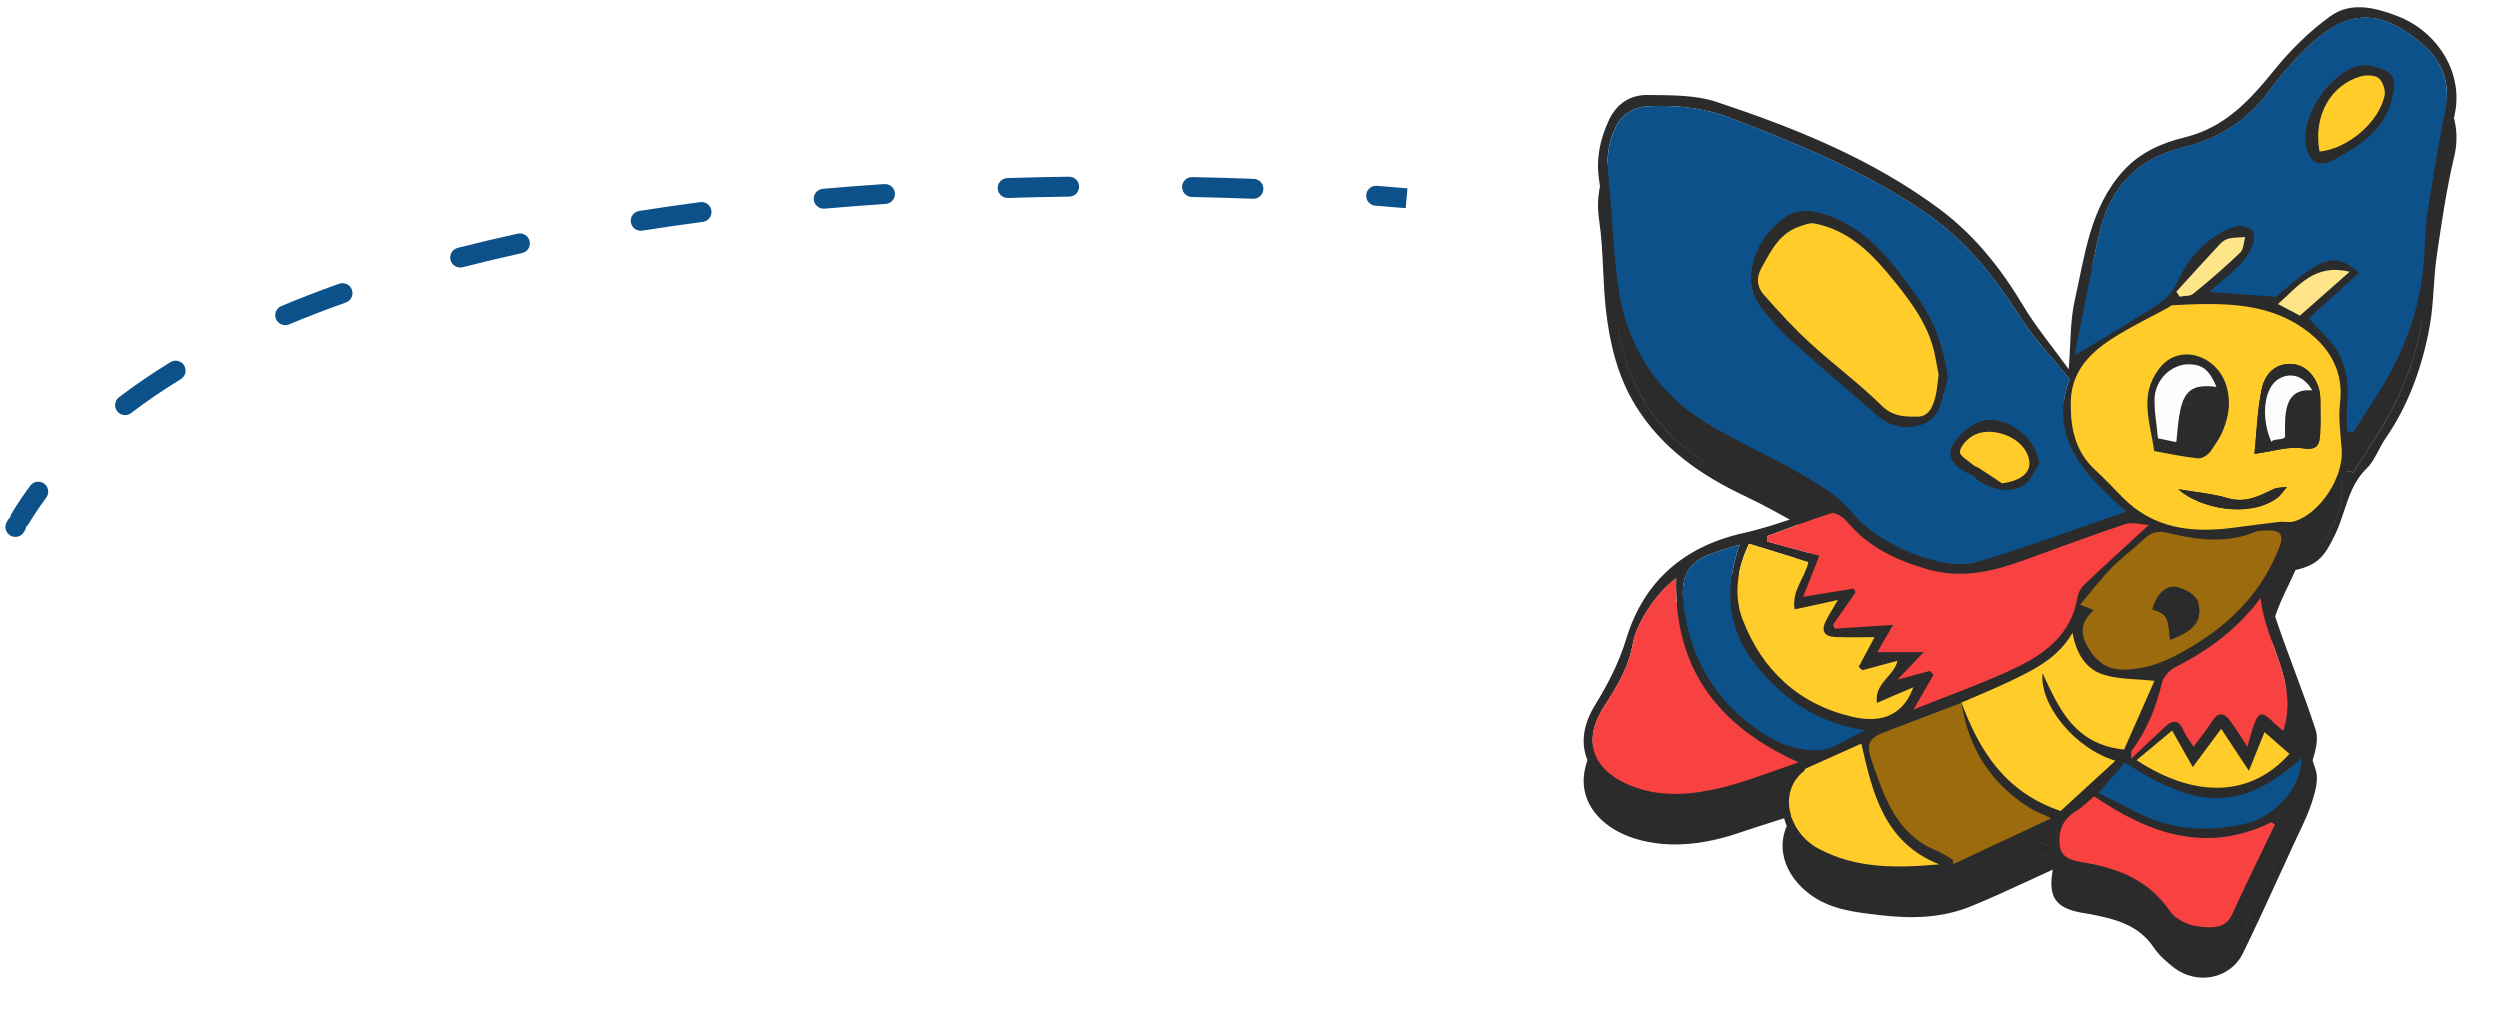 <svg width="251" height="103" viewBox="0 0 251 103" fill="none" xmlns="http://www.w3.org/2000/svg">
<path d="M2.116 51.914L1.25 51.415L1.257 51.403L1.264 51.391L2.116 51.914ZM2.411 53.406C2.135 53.885 1.523 54.049 1.045 53.773C0.566 53.498 0.402 52.886 0.678 52.407L2.411 53.406ZM138.086 20.65C137.536 20.607 137.124 20.126 137.166 19.576C137.209 19.025 137.69 18.613 138.24 18.655L138.086 20.65ZM125.881 17.957C126.433 17.978 126.863 18.442 126.842 18.994C126.822 19.546 126.358 19.976 125.806 19.956L125.881 17.957ZM119.661 19.779C119.109 19.768 118.67 19.311 118.681 18.759C118.692 18.207 119.149 17.768 119.701 17.78L119.661 19.779ZM107.327 17.74C107.88 17.733 108.333 18.174 108.341 18.726C108.348 19.279 107.907 19.733 107.355 19.74L107.327 17.74ZM101.2 19.877C100.648 19.894 100.187 19.46 100.17 18.908C100.153 18.356 100.586 17.895 101.138 17.878L101.2 19.877ZM88.785 18.48C89.336 18.443 89.813 18.859 89.85 19.41C89.887 19.962 89.47 20.438 88.919 20.475L88.785 18.48ZM82.787 20.948C82.237 20.996 81.752 20.588 81.704 20.038C81.656 19.488 82.064 19.003 82.614 18.955L82.787 20.948ZM70.305 20.294C70.853 20.222 71.355 20.607 71.427 21.155C71.499 21.702 71.114 22.204 70.566 22.277L70.305 20.294ZM64.484 23.155C63.939 23.241 63.427 22.868 63.341 22.323C63.255 21.777 63.628 21.265 64.173 21.179L64.484 23.155ZM51.986 23.458C52.525 23.339 53.058 23.681 53.176 24.221C53.295 24.76 52.953 25.293 52.414 25.411L51.986 23.458ZM46.45 26.827C45.915 26.965 45.37 26.642 45.232 26.107C45.095 25.572 45.417 25.027 45.952 24.89L46.45 26.827ZM34.057 28.486C34.577 28.302 35.149 28.575 35.333 29.095C35.518 29.616 35.245 30.187 34.725 30.372L34.057 28.486ZM29.023 32.57C28.514 32.784 27.928 32.544 27.714 32.035C27.5 31.526 27.74 30.94 28.249 30.726L29.023 32.57ZM17.114 36.359C17.585 36.071 18.2 36.219 18.488 36.69C18.777 37.161 18.629 37.776 18.158 38.065L17.114 36.359ZM13.161 41.474C12.722 41.809 12.095 41.725 11.76 41.286C11.425 40.847 11.509 40.219 11.948 39.884L13.161 41.474ZM3.039 48.767C3.367 48.323 3.993 48.23 4.437 48.559C4.881 48.887 4.974 49.514 4.646 49.957L3.039 48.767ZM2.887 52.579C2.611 53.057 2 53.222 1.522 52.946C1.043 52.67 0.879 52.059 1.154 51.58L2.887 52.579ZM0.773 52.242C1.049 51.764 1.66 51.599 2.139 51.875C2.617 52.151 2.782 52.762 2.506 53.241L0.773 52.242ZM141.132 20.902C140.146 20.814 139.13 20.73 138.086 20.65L138.24 18.655C139.291 18.737 140.315 18.822 141.309 18.91L141.132 20.902ZM125.806 19.956C123.811 19.881 121.76 19.821 119.661 19.779L119.701 17.78C121.812 17.822 123.874 17.882 125.881 17.957L125.806 19.956ZM107.355 19.74C105.328 19.768 103.274 19.813 101.2 19.877L101.138 17.878C103.224 17.813 105.289 17.768 107.327 17.74L107.355 19.74ZM88.919 20.475C86.882 20.612 84.836 20.769 82.787 20.948L82.614 18.955C84.676 18.776 86.735 18.618 88.785 18.48L88.919 20.475ZM70.566 22.277C68.53 22.545 66.501 22.837 64.484 23.155L64.173 21.179C66.207 20.859 68.252 20.564 70.305 20.294L70.566 22.277ZM52.414 25.411C50.398 25.853 48.408 26.324 46.45 26.827L45.952 24.89C47.935 24.381 49.949 23.904 51.986 23.458L52.414 25.411ZM34.725 30.372C32.771 31.064 30.868 31.796 29.023 32.57L28.249 30.726C30.131 29.936 32.07 29.19 34.057 28.486L34.725 30.372ZM18.158 38.065C16.395 39.144 14.726 40.279 13.161 41.474L11.948 39.884C13.572 38.645 15.297 37.471 17.114 36.359L18.158 38.065ZM4.646 49.957C4.048 50.764 3.488 51.591 2.968 52.438L1.264 51.391C1.815 50.493 2.407 49.619 3.039 48.767L4.646 49.957ZM2.983 52.413L2.887 52.579L1.154 51.58L1.25 51.415L2.983 52.413ZM2.506 53.241L2.411 53.406L0.678 52.407L0.773 52.242L2.506 53.241Z" fill="#0D518A"/>
<g filter="url(#filter0_d_389_134)">
<path fill-rule="evenodd" clip-rule="evenodd" d="M203.617 84.451L203.614 84.452L203.614 84.452L203.614 84.452C201.712 85.331 199.807 86.211 197.867 86.998C194.952 88.183 191.928 88.254 188.778 87.882L188.557 87.856C186.216 87.583 183.934 87.316 181.971 85.972C179.056 83.968 177.98 80.606 180.022 77.871C179.446 78.055 178.888 78.232 178.342 78.404C177.045 78.815 175.819 79.203 174.601 79.617C171.217 80.769 167.657 81.233 164.295 80.24C160.091 79.001 157.345 75.354 160.124 70.823C161.429 68.694 162.531 66.582 163.274 64.147C165.042 58.349 169.071 54.85 175.076 53.513C177.065 53.069 179.006 52.402 181.099 51.683C182.072 51.349 183.079 51.003 184.138 50.663C183.126 50.109 182.155 49.559 181.208 49.023C179.15 47.859 177.204 46.758 175.185 45.805C170.736 43.703 166.849 40.995 164.224 36.748C162.422 33.833 161.631 30.547 161.243 27.201C161.086 25.842 161.022 24.471 160.957 23.099C160.878 21.417 160.799 19.735 160.55 18.079C160.228 15.917 160.632 14.055 161.494 12.15C162.269 10.431 163.65 9.519 165.397 9.541C165.609 9.543 165.822 9.545 166.036 9.547C168.18 9.566 170.403 9.585 172.374 10.245C180.235 12.86 187.899 15.939 194.652 20.934C198.2 23.559 200.842 26.878 203.091 30.634C203.991 32.138 205.053 33.542 206.155 34.998L206.155 34.998C206.665 35.673 207.184 36.358 207.699 37.07C207.766 36.239 207.803 35.441 207.839 34.669V34.669L207.839 34.669C207.915 33.055 207.985 31.558 208.31 30.121C208.469 29.418 208.616 28.708 208.763 27.998L208.763 27.998L208.763 27.998C209.558 24.153 210.357 20.288 213.163 17.178C214.855 15.3 217.055 14.35 219.375 13.782C223.388 12.8 225.893 10.059 228.35 7.024C229.977 5.015 231.882 3.132 233.973 1.625C236.031 0.14 238.476 0.757 240.725 1.625C244.738 3.181 247.435 7.374 246.414 11.675C245.632 14.966 245.141 18.327 244.653 21.678L244.653 21.678L244.645 21.731C244.492 22.783 244.419 23.848 244.346 24.914V24.914V24.914V24.914V24.914V24.914V24.914V24.914V24.914V24.914V24.915V24.915V24.915V24.915V24.915V24.915V24.915V24.915V24.915V24.915V24.915V24.915V24.915V24.915V24.915V24.916V24.916V24.916V24.916V24.916V24.916C244.259 26.204 244.171 27.493 243.941 28.756C243.204 32.801 241.839 36.645 239.47 40.073C239.215 40.444 239.001 40.852 238.789 41.259L238.789 41.259L238.789 41.259C238.451 41.905 238.115 42.547 237.619 43.026C236.357 44.244 235.844 45.793 235.332 47.336L235.332 47.337C235.085 48.082 234.838 48.827 234.508 49.533C233.427 51.837 232.739 52.71 230.468 53.234C230.229 53.774 229.98 54.294 229.737 54.803C229.168 55.992 228.627 57.122 228.306 58.311C228.001 59.441 228.072 60.833 228.443 61.952C229.039 63.75 229.701 65.526 230.363 67.302L230.363 67.302L230.363 67.302L230.363 67.302L230.363 67.303L230.363 67.303L230.363 67.303L230.364 67.303L230.364 67.303L230.364 67.303L230.364 67.303L230.364 67.304L230.364 67.304L230.364 67.304L230.364 67.304L230.364 67.304L230.364 67.304L230.364 67.304L230.364 67.305L230.364 67.305L230.364 67.305L230.364 67.305L230.364 67.305L230.364 67.305L230.364 67.305L230.364 67.305L230.364 67.306L230.364 67.306L230.365 67.306L230.365 67.306C231.109 69.303 231.854 71.301 232.504 73.329C232.81 74.279 232.439 75.545 232.106 76.577C231.756 77.65 231.267 78.68 230.779 79.709L230.779 79.709C230.619 80.046 230.459 80.382 230.304 80.72C229.903 81.593 229.503 82.466 229.103 83.339L229.102 83.341L229.101 83.344L229.1 83.346L229.099 83.348L229.098 83.35L229.097 83.352L229.096 83.355L229.096 83.355C227.821 86.143 226.545 88.931 225.2 91.687C223.928 94.297 220.571 94.957 218.213 93.112C217.481 92.539 216.75 91.889 216.237 91.125C214.719 88.865 212.383 88.275 209.953 87.8C209.769 87.765 209.584 87.735 209.398 87.704C209.005 87.64 208.612 87.575 208.234 87.467C206.214 86.9 205.663 85.775 206.099 83.319V83.313C205.271 83.687 204.446 84.068 203.619 84.45L203.619 84.45L203.619 84.45L203.618 84.45L203.618 84.45L203.618 84.45L203.618 84.451L203.617 84.451L203.617 84.451ZM196.917 70.494L196.918 70.495L196.918 70.495L196.917 70.49V70.494ZM194.949 71.311L194.944 71.312L194.94 71.314L194.939 71.314L194.939 71.314L194.939 71.314L194.939 71.314L194.938 71.315L194.938 71.315L194.938 71.315L194.938 71.315L194.937 71.315L194.937 71.315L194.937 71.315L194.937 71.315L194.936 71.315L194.936 71.315L194.936 71.316L194.936 71.316L194.935 71.316L194.935 71.316L194.935 71.316L194.935 71.316L194.934 71.316L194.934 71.316L194.934 71.316L194.934 71.316L194.933 71.316L194.933 71.317L194.933 71.317L194.933 71.317L194.932 71.317C193.197 71.983 191.461 72.649 189.717 73.301C187.678 74.066 187.3 74.454 187.89 76.297C187.306 74.458 187.681 74.065 189.718 73.306C191.48 72.646 193.239 71.971 194.997 71.297L194.999 71.296L195 71.296L195.001 71.295C195.643 71.049 196.285 70.803 196.927 70.557C197.626 75.129 199.895 78.689 203.84 81.151C204.157 81.348 204.504 81.503 204.996 81.721L204.996 81.721C205.264 81.84 205.575 81.978 205.947 82.153L205.952 82.15C205.576 81.974 205.263 81.835 204.994 81.716C204.505 81.5 204.16 81.347 203.839 81.146C199.901 78.685 197.627 75.127 196.927 70.557L196.927 70.557L196.927 70.552C196.27 70.803 195.614 71.055 194.958 71.307L194.954 71.309L194.949 71.311ZM189.983 81.391C189.31 80.216 188.81 78.917 188.342 77.602C188.811 78.917 189.311 80.216 189.983 81.391ZM200.382 76.953C201.965 78.898 204.035 80.459 206.886 81.423C208.119 80.29 209.498 79.027 210.98 77.669L212.384 76.383L212.393 76.386C210.529 78.099 208.795 79.687 207.268 81.084L207.263 81.089L206.891 81.43C204.037 80.465 201.966 78.901 200.382 76.953ZM205.855 70.888C205.266 69.757 204.971 68.612 205.078 67.606L205.073 67.596C204.965 68.604 205.262 69.753 205.855 70.888ZM206.708 70.855C208.022 73.082 209.822 74.905 213.261 75.267L213.462 74.813C214.431 72.619 215.424 70.368 216.313 68.367L216.305 68.366C215.362 70.504 214.293 72.926 213.256 75.26C209.822 74.899 208.022 73.078 206.708 70.855ZM209.825 66.997C208.91 66.223 208.35 65.022 208.086 63.546L208.083 63.552C208.348 65.026 208.907 66.225 209.825 66.997ZM162.122 12.953C162.756 11.551 163.822 10.835 165.288 10.687C163.825 10.836 162.757 11.552 162.129 12.952C161.463 14.442 161.283 15.949 161.468 17.603C161.648 19.21 161.759 20.827 161.869 22.444C162.01 24.501 162.15 26.559 162.434 28.597C163.259 34.52 166.152 39.297 171.294 42.452C172.968 43.48 174.721 44.373 176.473 45.267C177.979 46.034 179.485 46.802 180.94 47.655C182.78 48.735 184.74 49.92 186.033 51.547C188.188 54.257 193.958 57.037 197.673 56.587C193.963 57.04 188.188 54.259 186.027 51.547C184.733 49.921 182.773 48.736 180.934 47.655C179.466 46.793 177.946 46.018 176.427 45.244C174.686 44.357 172.946 43.47 171.288 42.453C166.145 39.303 163.252 34.521 162.428 28.598C162.143 26.561 162.003 24.503 161.862 22.444C161.752 20.828 161.641 19.212 161.461 17.604C161.276 15.95 161.45 14.443 162.122 12.953ZM210.185 34.574C209.575 34.933 208.946 35.303 208.293 35.694L208.298 35.67C209.017 35.236 209.709 34.829 210.378 34.435L210.378 34.435L210.378 34.435C211.748 33.629 213.025 32.878 214.261 32.063C214.607 31.834 214.962 31.625 215.315 31.416C216.62 30.647 217.909 29.887 218.661 28.225C219.763 25.779 221.663 23.721 224.343 22.755C224.835 22.58 225.626 22.771 226.068 23.088C226.134 23.136 226.186 23.224 226.222 23.336C226.186 23.232 226.137 23.151 226.074 23.106C225.631 22.79 224.84 22.599 224.349 22.773C221.668 23.739 219.769 25.798 218.666 28.243C217.914 29.905 216.626 30.665 215.321 31.435C214.967 31.643 214.612 31.853 214.266 32.081C212.97 32.936 211.631 33.723 210.185 34.574ZM221.807 29.319L221.788 29.335C224.01 29.499 226.085 29.652 228.519 29.826C233.129 25.756 234.432 25.281 236.842 27.408L236.85 27.401C234.432 25.255 233.132 25.73 228.514 29.808C226.088 29.629 224.025 29.476 221.807 29.319ZM231.801 31.982L231.795 31.988C232.035 32.242 232.268 32.484 232.495 32.72C232.984 33.228 233.444 33.705 233.88 34.204C234.49 34.901 234.93 35.647 235.225 36.438C234.931 35.64 234.49 34.888 233.875 34.186C233.436 33.688 232.975 33.207 232.483 32.695L232.481 32.693C232.26 32.464 232.034 32.228 231.801 31.982ZM235.643 43.293L235.643 43.31L236.265 43.425C236.603 42.897 236.942 42.37 237.282 41.843C237.749 41.117 238.217 40.391 238.678 39.663C241.375 35.4 243.133 30.814 243.4 25.721C243.415 25.443 243.429 25.165 243.442 24.887V24.887C243.503 23.639 243.563 22.39 243.755 21.163C244.274 17.8 244.836 14.443 245.513 11.113C245.761 9.889 245.728 8.765 245.437 7.745C245.723 8.76 245.754 9.878 245.508 11.095C244.836 14.425 244.274 17.782 243.75 21.145C243.558 22.372 243.498 23.621 243.437 24.869C243.424 25.147 243.41 25.425 243.395 25.703C243.128 30.796 241.37 35.376 238.673 39.645C238.073 40.595 237.466 41.536 236.858 42.479C236.659 42.788 236.46 43.097 236.26 43.406L235.643 43.293ZM235.114 45.133C235.295 47.556 233.514 50.645 231.31 51.919C233.507 50.643 235.285 47.557 235.109 45.137C235.083 44.781 235.05 44.423 235.017 44.065L235.017 44.065L235.017 44.064L235.017 44.063L235.017 44.063L235.017 44.062L235.017 44.062L235.017 44.061L235.017 44.061L235.017 44.06L235.017 44.06L235.017 44.059L235.017 44.059L235.017 44.058L235.017 44.058L235.017 44.057L235.017 44.057L235.017 44.056L235.017 44.056L235.017 44.055L235.017 44.055L235.017 44.054L235.016 44.054L235.016 44.053L235.016 44.053L235.016 44.052C234.905 42.833 234.792 41.607 234.94 40.42C235.284 37.642 234.165 35.404 232.27 33.761C230.598 32.308 228.759 31.48 226.827 31.026C228.76 31.48 230.6 32.306 232.275 33.757C234.169 35.394 235.288 37.633 234.944 40.417C234.797 41.607 234.909 42.83 235.021 44.048C235.054 44.41 235.087 44.773 235.114 45.133ZM226.827 31.026C225.819 30.79 224.786 30.655 223.737 30.586C224.786 30.655 225.819 30.79 226.827 31.026ZM223.737 30.586C221.894 30.465 220.003 30.549 218.121 30.643C218.09 30.644 218.06 30.651 218.03 30.662C218.061 30.65 218.093 30.642 218.125 30.64C220.005 30.547 221.894 30.465 223.737 30.586ZM217.629 30.918C217.66 30.901 217.691 30.881 217.722 30.859C217.69 30.882 217.657 30.904 217.624 30.922C217.116 31.196 216.604 31.464 216.092 31.732L216.092 31.732L216.092 31.732L216.092 31.732L216.092 31.732L216.092 31.732L216.092 31.732L216.092 31.732L216.091 31.732L216.091 31.733L216.091 31.733L216.091 31.733L216.091 31.733L216.091 31.733L216.091 31.733L216.09 31.733L216.09 31.733L216.09 31.733L216.09 31.733L216.09 31.733L216.09 31.733L216.09 31.733L216.089 31.733L216.089 31.733L216.089 31.734L216.089 31.734L216.089 31.734L216.089 31.734L216.089 31.734C214.93 32.34 213.772 32.947 212.656 33.624C212.508 33.713 212.362 33.804 212.218 33.895C212.364 33.802 212.512 33.711 212.661 33.62C213.777 32.943 214.935 32.337 216.094 31.73L216.094 31.73L216.094 31.73L216.094 31.73L216.094 31.73L216.094 31.73L216.094 31.73L216.094 31.73L216.095 31.729L216.095 31.729L216.095 31.729L216.095 31.729L216.095 31.729L216.095 31.729L216.095 31.729L216.096 31.729L216.096 31.729L216.096 31.729L216.096 31.729L216.096 31.729L216.096 31.729L216.096 31.728L216.097 31.728L216.097 31.728L216.097 31.728L216.097 31.728L216.097 31.728L216.097 31.728L216.097 31.728L216.097 31.728C216.609 31.46 217.121 31.192 217.629 30.918ZM184.034 62.733L184.035 62.732L184.036 62.731L184.034 62.733L184.034 62.733ZM177.414 54.365L177.412 54.364V53.829C177.957 53.63 178.5 53.427 179.043 53.224L179.043 53.224L179.043 53.224L179.043 53.224L179.043 53.224L179.044 53.224L179.044 53.224L179.044 53.224L179.044 53.224L179.044 53.224L179.044 53.224L179.044 53.224L179.044 53.224L179.044 53.224L179.044 53.224L179.045 53.224L179.045 53.224L179.045 53.224L179.045 53.224L179.045 53.224L179.045 53.224L179.045 53.224L179.045 53.224L179.045 53.223L179.045 53.223L179.046 53.223L179.046 53.223L179.046 53.223L179.046 53.223L179.046 53.223C180.649 52.624 182.253 52.024 183.887 51.531C184.291 51.411 185.077 51.93 185.437 52.361C187.572 54.916 190.372 56.248 193.505 57.148C196.792 58.093 199.871 57.438 202.939 56.34C204.007 55.958 205.073 55.568 206.139 55.179C208.538 54.303 210.937 53.428 213.36 52.623C213.862 52.457 214.448 52.539 215.012 52.618C215.264 52.653 215.511 52.688 215.745 52.699L215.74 52.704C215.506 52.692 215.259 52.658 215.008 52.623C214.443 52.544 213.857 52.462 213.355 52.628C210.933 53.433 208.534 54.308 206.135 55.184C205.069 55.573 204.002 55.962 202.934 56.345C199.866 57.443 196.787 58.098 193.501 57.153C190.368 56.252 187.573 54.92 185.433 52.366C185.072 51.934 184.292 51.416 183.882 51.536C182.255 52.027 180.661 52.624 179.066 53.221L179.066 53.221C178.516 53.427 177.965 53.633 177.414 53.834V54.365ZM213.897 54.4L213.843 54.45L213.842 54.45C212.381 55.792 210.964 57.092 209.569 58.412C210.982 57.078 212.416 55.761 213.897 54.4ZM209.151 58.816C208.867 59.132 208.642 59.576 208.573 59.981C208.295 61.678 207.593 63.008 206.624 64.088C207.596 63.007 208.299 61.676 208.578 59.976C208.646 59.573 208.869 59.132 209.151 58.816ZM189.512 63.693L189.303 64.055L189.303 64.055L189.302 64.057L189.301 64.058L189.299 64.062C189.022 64.541 188.783 64.953 188.572 65.322C188.838 64.864 189.142 64.335 189.512 63.693ZM193.135 65.473L193.112 65.497L193.135 65.473H193.135ZM190.525 68.213L190.503 68.236L190.503 68.235L190.525 68.213ZM180.585 76.543C172.419 72.874 168.073 67.077 168.28 58.076H168.285C168.078 67.078 172.423 72.876 180.59 76.544C179.763 76.821 178.956 77.108 178.159 77.391L178.159 77.391L178.158 77.391L178.158 77.391L178.158 77.391L178.158 77.391L178.158 77.391L178.158 77.391L178.158 77.391L178.158 77.392C176.391 78.02 174.676 78.63 172.92 79.066C170.259 79.726 167.462 80.021 164.823 79.26C167.461 80.019 170.261 79.724 172.915 79.065C174.684 78.626 176.408 78.013 178.182 77.381C178.97 77.1 179.769 76.816 180.585 76.543ZM209.813 59.537C209.499 59.921 209.179 60.312 208.846 60.707L208.834 60.702C209.187 60.286 209.525 59.874 209.856 59.47L209.856 59.47L209.856 59.47C210.559 58.612 211.235 57.789 211.973 57.028C212.534 56.452 213.151 55.933 213.768 55.413L213.768 55.413C214.244 55.013 214.721 54.612 215.172 54.184C215.904 53.491 216.548 53.223 217.64 53.491C220.555 54.206 223.513 54.599 226.439 53.387C226.755 53.258 227.131 53.256 227.499 53.254H227.499H227.499H227.5C227.584 53.253 227.667 53.253 227.75 53.251C228.43 53.23 228.833 53.383 228.982 53.719C228.829 53.391 228.427 53.242 227.755 53.263C227.668 53.265 227.58 53.265 227.492 53.265C227.128 53.266 226.756 53.267 226.445 53.399C223.519 54.605 220.56 54.212 217.645 53.503C216.548 53.235 215.903 53.508 215.177 54.196C214.726 54.624 214.25 55.025 213.774 55.425C213.156 55.945 212.54 56.464 211.979 57.04C211.22 57.817 210.531 58.66 209.813 59.537ZM210.215 61.249C208.985 62.32 208.853 63.427 209.413 64.595C208.859 63.426 208.995 62.323 210.221 61.26L210.215 61.249L210.215 61.249ZM174.956 62.209C173.984 59.676 174.464 56.958 175.599 54.595L175.605 54.597C174.47 56.96 173.991 59.672 174.962 62.209C176.911 67.286 180.601 70.725 186 71.975C186.644 72.124 187.242 72.196 187.793 72.194C187.241 72.197 186.641 72.124 185.994 71.975C180.595 70.725 176.905 67.286 174.956 62.209ZM180.181 61.182L180.18 61.181L180.546 61.103L180.181 61.182ZM184.118 60.33L184.515 60.244L184.514 60.245L184.118 60.33ZM186.983 67.291L186.981 67.29L186.996 67.286C188.142 66.976 189.287 66.667 190.498 66.341L190.497 66.343C189.282 66.67 188.132 66.981 186.983 67.291ZM188.44 70.57L188.766 70.429L188.778 70.424L188.783 70.422L188.785 70.421L188.804 70.413L188.827 70.403L188.83 70.402C189.985 69.906 191.008 69.466 192.097 69L192.096 69.003C191.558 69.234 191.037 69.457 190.51 69.683L190.505 69.685L190.491 69.691C189.833 69.973 189.165 70.259 188.44 70.572L188.44 70.57ZM228.236 82.669L228.235 82.669C228.181 82.627 228.126 82.584 228.072 82.543C221.581 85.742 215.811 83.734 210.259 79.95L210.255 79.954C215.812 83.737 221.576 85.746 228.067 82.547L228.093 82.566L228.135 82.599C228.167 82.623 228.199 82.648 228.231 82.673C228.286 82.715 228.34 82.757 228.395 82.798L228.399 82.794C228.373 82.775 228.347 82.755 228.321 82.735L228.265 82.692L228.237 82.67L228.237 82.67L228.237 82.67L228.236 82.67L228.236 82.67L228.236 82.669L228.236 82.669ZM227.117 85.459L227.116 85.462L227.115 85.465C226.094 87.581 225.073 89.696 224.093 91.833C224.031 91.969 223.962 92.091 223.888 92.201C223.963 92.09 224.034 91.967 224.097 91.829C225.079 89.692 226.102 87.571 227.125 85.45L227.125 85.45L227.126 85.449L227.126 85.449L227.126 85.449L227.126 85.448L227.126 85.448L227.126 85.448L227.126 85.448L227.126 85.448L227.126 85.447L227.127 85.447L227.127 85.447L227.127 85.447L227.127 85.446L227.127 85.446L227.127 85.446L227.127 85.445L227.127 85.445L227.127 85.445L227.128 85.445L227.128 85.445L227.128 85.444L227.128 85.444L227.128 85.444L227.128 85.444L227.128 85.443L227.128 85.443L227.128 85.443L227.129 85.442C227.555 84.559 227.981 83.675 228.405 82.789L228.399 82.794C227.975 83.681 227.548 84.567 227.121 85.451L227.12 85.454L227.118 85.457L227.117 85.459ZM208.003 81.73C208.12 81.639 208.246 81.553 208.382 81.472C208.683 81.29 208.963 81.071 209.24 80.835C208.965 81.068 208.688 81.285 208.387 81.468C208.249 81.55 208.122 81.638 208.003 81.73ZM187.263 73.334C182.428 72.58 179.077 70.211 176.282 66.745C173.313 63.055 173.154 59.07 174.656 54.681L174.649 54.683C173.155 59.071 173.308 63.061 176.277 66.745C179.072 70.217 182.424 72.58 187.261 73.334H187.263ZM185.684 74.145C186.183 73.875 186.705 73.591 187.265 73.334L187.266 73.334H187.271C186.704 73.592 186.176 73.879 185.672 74.153C184.609 74.731 183.654 75.249 182.669 75.316C181.334 75.408 179.823 75.082 178.55 74.497C179.824 75.079 181.335 75.408 182.664 75.315C183.654 75.248 184.614 74.727 185.684 74.145ZM226.963 60.064L226.963 60.063L226.969 60.069C227.152 61.778 227.733 63.383 228.31 64.975L228.31 64.975C229.285 67.666 230.247 70.32 229.245 73.372C229.161 73.302 229.073 73.232 228.985 73.161L228.985 73.161L228.985 73.161L228.985 73.161C228.792 73.007 228.595 72.849 228.416 72.674L228.414 72.672C228.593 72.843 228.79 73.002 228.982 73.156L228.982 73.157C229.07 73.227 229.156 73.297 229.24 73.367C230.241 70.315 229.28 67.661 228.305 64.97C227.728 63.378 227.146 61.772 226.964 60.064L226.963 60.064ZM227.376 71.811C226.819 71.528 226.566 71.957 226.139 73.22C226.026 73.559 225.934 73.903 225.829 74.291C225.772 74.502 225.712 74.726 225.643 74.97L225.648 74.977C225.7 74.788 225.748 74.611 225.793 74.442L225.793 74.441L225.793 74.441L225.794 74.44C225.914 73.992 226.018 73.605 226.145 73.225C226.571 71.961 226.821 71.53 227.376 71.811ZM223.123 71.73C222.8 71.662 222.472 71.849 222.138 72.363C221.747 72.969 221.309 73.546 220.841 74.162C220.644 74.423 220.441 74.691 220.234 74.971L220.238 74.977C220.464 74.67 220.685 74.378 220.901 74.093L220.901 74.093C221.347 73.504 221.768 72.95 222.143 72.368C222.475 71.853 222.802 71.665 223.123 71.73ZM218.813 72.686C218.423 72.308 217.955 72.446 217.432 72.92C216.649 73.631 215.881 74.361 215.068 75.135C214.709 75.475 214.342 75.824 213.961 76.183L213.96 76.195C214.278 75.894 214.586 75.6 214.887 75.313C215.77 74.472 216.595 73.686 217.438 72.925C217.958 72.453 218.424 72.315 218.813 72.686ZM186.878 74.655C186.336 74.898 185.789 75.143 185.239 75.389C183.925 75.977 182.594 76.572 181.267 77.172C181.232 77.189 181.215 77.238 181.196 77.29C181.179 77.337 181.161 77.386 181.13 77.412C179.841 78.405 179.427 79.881 179.686 81.323C179.428 79.882 179.842 78.407 181.131 77.415C181.162 77.389 181.18 77.34 181.197 77.293C181.215 77.242 181.233 77.192 181.267 77.175C183.15 76.324 185.039 75.477 186.879 74.659V74.653C188.014 79.69 189.176 84.59 194.689 86.78L194.696 86.78C189.177 84.591 188.014 79.688 186.878 74.65V74.655ZM226.342 82.42C226.023 82.546 225.697 82.647 225.365 82.722C221.489 83.595 217.744 83.311 214.196 81.395C213.427 80.98 212.647 80.595 211.856 80.204L211.855 80.203C211.472 80.014 211.085 79.823 210.697 79.627L210.696 79.628C211.084 79.824 211.47 80.015 211.854 80.205C212.647 80.598 213.43 80.985 214.195 81.397C217.749 83.313 221.494 83.597 225.364 82.724C225.696 82.648 226.023 82.546 226.342 82.42ZM210.771 79.54C211.61 78.566 212.403 77.637 213.19 76.715L212.909 77.043L212.907 77.045C212.212 77.855 211.505 78.678 210.771 79.54ZM218.076 73.345L218.002 73.407L217.999 73.409C216.831 74.386 215.692 75.337 214.512 76.32L214.515 76.322L214.569 76.278L214.569 76.277L214.579 76.269L214.584 76.264L214.591 76.259L214.6 76.251C215.77 75.272 216.911 74.319 218.077 73.35V73.344C218.797 74.622 219.409 75.703 220.156 77.018C220.68 76.313 221.168 75.653 221.651 74.999L221.652 74.998L221.656 74.993C222.103 74.388 222.545 73.79 223.006 73.17C223.56 74.008 224.098 74.823 224.682 75.709L224.685 75.714L224.697 75.732C225.041 76.253 225.401 76.799 225.79 77.389C226.049 76.749 226.284 76.166 226.507 75.613C226.801 74.883 227.074 74.203 227.357 73.508C228.235 74.272 229.042 74.975 229.855 75.684L229.857 75.681C229.568 75.43 229.28 75.179 228.987 74.925L228.985 74.923C228.458 74.465 227.921 73.998 227.356 73.503C227.157 73.997 226.962 74.481 226.761 74.98L226.761 74.981L226.76 74.982C226.461 75.725 226.149 76.5 225.79 77.385C225.436 76.849 225.106 76.349 224.79 75.871L224.79 75.871L224.79 75.871L224.79 75.871L224.777 75.852C224.154 74.907 223.587 74.049 223.006 73.165C222.298 74.118 221.635 75.014 220.932 75.965L220.93 75.967L220.921 75.979L220.918 75.984L220.156 77.013L219.842 76.457C219.235 75.38 218.697 74.428 218.076 73.34V73.345ZM218.513 29.275C218.829 28.928 219.145 28.581 219.461 28.234C219.782 27.881 220.103 27.528 220.425 27.175C220.182 27.441 219.939 27.707 219.697 27.973L219.696 27.973L219.696 27.974L219.692 27.978C219.299 28.409 218.906 28.84 218.513 29.27V29.275L218.513 29.275ZM221.64 25.847C222.063 25.387 222.487 24.928 222.913 24.471C223.137 24.225 223.47 24.012 223.786 23.942C224.167 23.859 224.562 23.842 224.956 23.824C225.111 23.817 225.265 23.81 225.419 23.8L225.417 23.806C225.264 23.816 225.11 23.823 224.956 23.83C224.562 23.848 224.167 23.865 223.786 23.947C223.47 24.018 223.137 24.237 222.913 24.477C222.486 24.932 222.063 25.389 221.64 25.847ZM230.91 31.693L231.428 31.236L230.91 31.691C230.556 31.505 230.105 31.267 229.583 30.991L228.707 30.529L228.705 30.53L229.583 30.994L229.586 30.995C230.107 31.27 230.557 31.508 230.91 31.693ZM235.001 28.084L235.905 27.288L235.903 27.287L235.454 27.684L235.001 28.084ZM195.548 37.932C195.128 34.761 194.145 32.146 192.475 29.815L192.407 29.719C190.197 26.639 187.983 23.553 184.319 21.965C183.44 21.583 182.672 21.338 181.975 21.243C182.669 21.339 183.433 21.583 184.308 21.963C187.971 23.552 190.185 26.638 192.395 29.718L192.463 29.813C194.134 32.144 195.116 34.759 195.537 37.931H195.548C195.474 38.188 195.403 38.47 195.328 38.768L195.328 38.769L195.328 38.769L195.328 38.769L195.328 38.769L195.328 38.769L195.328 38.769L195.328 38.769C195.142 39.508 194.932 40.342 194.598 41.124C194.037 42.438 192.43 43.039 190.868 42.826C192.433 43.044 194.047 42.443 194.609 41.126C194.937 40.361 195.142 39.546 195.325 38.82L195.325 38.819C195.404 38.503 195.48 38.204 195.559 37.932H195.548ZM204.719 46.53C204.571 45.229 203.777 44.043 202.725 43.24C203.774 44.043 204.565 45.229 204.713 46.529H204.719C204.561 46.761 204.419 47.022 204.277 47.283C203.96 47.862 203.643 48.442 203.158 48.713C202.393 49.135 201.596 49.239 200.808 49.117C201.597 49.239 202.394 49.137 203.164 48.714C203.649 48.443 203.966 47.862 204.283 47.283C204.425 47.023 204.567 46.762 204.725 46.53H204.719ZM231.482 13.996C231.479 13.918 231.478 13.839 231.478 13.759C231.479 13.491 231.504 13.215 231.552 12.933C231.505 13.214 231.479 13.49 231.479 13.757C231.478 13.838 231.479 13.918 231.482 13.996ZM187.057 63.978C187.328 63.976 187.597 63.974 187.865 63.973C187.597 63.974 187.328 63.976 187.058 63.978L187.057 63.978ZM234.432 15.975C233.81 16.325 233.269 16.444 232.825 16.358C233.269 16.443 233.811 16.323 234.432 15.974C236.03 15.075 237.63 14.136 238.762 12.74C237.63 14.137 236.03 15.076 234.432 15.975ZM215.999 44.445C216.064 44.93 216.129 45.415 216.189 45.901L216.188 45.901C216.129 45.424 216.065 44.947 216.002 44.469L216.002 44.469C215.859 43.401 215.716 42.333 215.626 41.261C215.624 41.235 215.622 41.209 215.62 41.183L215.615 41.118L215.62 41.188L215.626 41.262C215.716 42.325 215.858 43.383 215.999 44.444L215.999 44.444L215.999 44.444L215.999 44.444L215.999 44.444L215.999 44.445L215.999 44.445L215.999 44.445L215.999 44.445L215.999 44.445ZM216.745 37.058C216.508 37.377 216.313 37.695 216.156 38.015C216.313 37.696 216.508 37.378 216.746 37.059C218.679 34.454 222.311 35.594 223.391 38.352C222.317 35.593 218.679 34.447 216.745 37.058ZM228.122 45.266C227.571 45.371 226.985 45.484 226.353 45.568L226.353 45.567C226.973 45.483 227.549 45.373 228.091 45.269C228.997 45.095 229.808 44.939 230.571 44.956C229.817 44.941 229.015 45.095 228.122 45.266L228.122 45.266ZM231.845 45.063C232.789 45.023 232.892 44.366 232.942 43.499C232.992 42.712 232.98 41.92 232.969 41.127V41.127V41.127V41.127V41.127V41.127V41.127V41.126V41.126V41.126V41.126V41.126V41.126V41.126V41.125V41.125V41.125C232.964 40.781 232.959 40.437 232.959 40.093C232.948 38.363 231.845 36.834 230.437 36.589C230.204 36.548 229.975 36.532 229.752 36.541C229.976 36.532 230.207 36.547 230.442 36.588C231.85 36.834 232.953 38.362 232.964 40.093C232.965 40.387 232.969 40.681 232.973 40.976V40.976V40.977V40.977C232.984 41.819 232.996 42.662 232.947 43.499C232.897 44.368 232.793 45.026 231.845 45.063ZM228.646 49.984C225.913 52.041 220.909 51.111 218.705 49.122L218.7 49.117L218.706 49.122C220.912 51.107 225.91 52.034 228.64 49.98C228.902 49.785 229.107 49.519 229.313 49.253C229.405 49.133 229.498 49.013 229.595 48.9L229.606 48.898C229.507 49.013 229.412 49.135 229.318 49.257C229.111 49.523 228.904 49.79 228.646 49.984ZM220.807 61.237C220.863 62.522 220.03 63.376 218.28 64.075C220.03 63.372 220.862 62.518 220.807 61.237ZM218.28 64.075C218.15 64.127 218.015 64.178 217.874 64.229C217.683 61.87 217.574 61.696 216.106 61.172L216.105 61.172C217.574 61.697 217.678 61.871 217.874 64.23C218.015 64.179 218.15 64.127 218.28 64.075ZM219.699 59.421C220.145 59.683 220.529 60.018 220.653 60.368C220.531 60.018 220.147 59.683 219.699 59.421ZM194.538 37.041C194.575 37.23 194.61 37.41 194.641 37.576L194.647 37.57C194.618 37.794 194.594 38.004 194.571 38.205L194.571 38.205L194.571 38.205V38.205L194.571 38.205C194.518 38.661 194.471 39.067 194.396 39.465C194.244 40.251 193.987 41.115 193.416 41.548C193.982 41.113 194.238 40.255 194.39 39.471C194.465 39.074 194.512 38.668 194.565 38.213L194.565 38.212L194.565 38.212L194.565 38.212L194.565 38.212V38.212L194.565 38.212C194.588 38.011 194.612 37.801 194.641 37.577L194.635 37.583C194.604 37.417 194.569 37.237 194.532 37.048L194.532 37.048C194.46 36.675 194.38 36.267 194.308 35.858C193.773 32.915 192.075 30.573 190.268 28.33C188.106 25.639 185.759 23.106 182.129 22.434C181.765 22.366 181.347 22.51 180.956 22.645C180.878 22.672 180.801 22.699 180.726 22.723C179.067 23.259 178.199 24.506 177.42 25.874C178.198 24.504 179.071 23.253 180.732 22.716C180.812 22.691 180.894 22.663 180.976 22.634C181.366 22.5 181.774 22.36 182.135 22.427C185.765 23.104 188.107 25.631 190.274 28.323C192.081 30.566 193.784 32.903 194.314 35.851C194.386 36.259 194.466 36.668 194.538 37.04L194.538 37.041L194.538 37.041L194.538 37.041L194.538 37.041L194.538 37.041L194.538 37.041ZM203.322 47.59C203.866 47.021 203.911 46.243 203.403 45.318C202.492 43.653 199.658 42.779 198.042 43.773C197.878 43.874 197.708 44.001 197.548 44.144C197.708 44.001 197.878 43.874 198.042 43.773C199.658 42.779 202.491 43.653 203.403 45.318C203.91 46.242 203.865 47.02 203.322 47.59ZM200.975 48.509C200.248 48.023 199.52 47.539 198.783 47.063C199.201 47.335 199.618 47.611 200.035 47.888L200.035 47.888C200.348 48.095 200.661 48.303 200.975 48.509ZM239.372 9.781C239.118 10.782 238.512 11.775 237.706 12.633C238.513 11.775 239.119 10.783 239.372 9.781ZM238.827 7.857C239.127 8.106 239.359 8.633 239.42 9.11C239.359 8.633 239.127 8.105 238.827 7.856C238.724 7.771 238.59 7.707 238.438 7.662C238.59 7.707 238.724 7.771 238.827 7.857ZM237.02 7.671C237.054 7.662 237.09 7.653 237.126 7.644C237.09 7.652 237.054 7.661 237.02 7.671C234.106 8.477 232.203 11.505 232.877 15.194C232.209 11.505 234.112 8.477 237.02 7.671ZM221.615 37.286C221.166 36.811 220.636 36.611 219.906 36.573C218.034 36.48 216.298 38.134 216.309 40.165C216.316 41.239 216.419 42.312 216.522 43.382L216.522 43.382L216.522 43.383L216.522 43.383L216.522 43.383L216.522 43.383L216.522 43.384L216.522 43.384L216.522 43.384L216.522 43.384C216.569 43.87 216.615 44.354 216.653 44.838L216.657 44.838C216.62 44.354 216.572 43.868 216.525 43.382L216.525 43.382C216.421 42.313 216.317 41.242 216.314 40.17C216.303 38.134 218.033 36.485 219.911 36.578C220.637 36.612 221.165 36.812 221.615 37.286ZM227.625 45.311C227.665 45.198 227.703 45.084 227.739 44.97C227.703 45.084 227.665 45.198 227.625 45.312L227.625 45.311ZM231.829 38.428L231.827 38.429C230.501 37.441 229.437 37.518 228.574 38.189C228.549 38.209 228.524 38.229 228.5 38.25C228.525 38.229 228.55 38.208 228.575 38.188C229.432 37.517 230.497 37.44 231.829 38.428ZM219.209 62.562C219.095 62.743 218.978 62.93 218.868 63.126V63.131C218.595 62.658 218.362 62.254 218.139 61.865L218.138 61.864L218.135 61.859L218.134 61.856L218.13 61.85C217.815 61.302 217.517 60.784 217.148 60.145C217.15 60.145 217.151 60.145 217.152 60.145C217.609 60.941 217.958 61.546 218.366 62.254C218.522 62.524 218.686 62.809 218.868 63.125V63.119C218.978 62.923 219.096 62.736 219.21 62.554C219.471 62.141 219.716 61.754 219.818 61.329C219.824 61.306 219.827 61.282 219.829 61.257C219.827 61.285 219.824 61.311 219.818 61.335C219.715 61.757 219.47 62.147 219.209 62.561L219.209 62.562Z" fill="#2B2B2B"/>
</g>
<g clip-path="url(#clip0_389_134)">
<path d="M206.099 83.311C203.365 84.545 200.651 85.866 197.867 86.996C194.952 88.181 191.928 88.252 188.778 87.88C186.36 87.597 183.996 87.356 181.971 85.97C179.056 83.966 177.98 80.604 180.022 77.869C178.079 78.491 176.332 79.026 174.601 79.616C171.217 80.767 167.658 81.231 164.295 80.238C160.091 78.999 157.346 75.352 160.124 70.821C161.429 68.692 162.532 66.58 163.274 64.145C165.043 58.348 169.071 54.848 175.076 53.511C177.991 52.861 180.803 51.731 184.138 50.661C180.928 48.904 178.133 47.195 175.185 45.803C170.736 43.701 166.85 40.994 164.224 36.746C162.422 33.831 161.631 30.545 161.243 27.199C160.894 24.174 161.003 21.085 160.55 18.077C160.228 15.915 160.632 14.054 161.494 12.148C162.27 10.429 163.651 9.517 165.397 9.539C167.734 9.566 170.207 9.517 172.374 10.243C180.235 12.858 187.899 15.937 194.652 20.932C198.2 23.558 200.843 26.877 203.092 30.632C204.407 32.832 206.072 34.819 207.699 37.069C207.906 34.497 207.83 32.243 208.31 30.119C209.331 25.605 209.839 20.861 213.163 17.176C214.856 15.298 217.056 14.348 219.376 13.781C223.388 12.798 225.894 10.058 228.35 7.022C229.977 5.014 231.882 3.13 233.973 1.624C236.031 0.139 238.477 0.756 240.726 1.624C244.738 3.179 247.435 7.372 246.414 11.674C245.628 14.982 245.136 18.361 244.645 21.729C244.307 24.054 244.361 26.445 243.941 28.755C243.204 32.8 241.839 36.643 239.47 40.071C238.81 41.032 238.427 42.244 237.619 43.024C235.747 44.831 235.523 47.364 234.508 49.531C233.427 51.835 232.739 52.709 230.468 53.233C229.671 55.034 228.765 56.612 228.307 58.309C228.001 59.439 228.072 60.831 228.443 61.95C229.709 65.772 231.276 69.495 232.504 73.327C232.81 74.277 232.439 75.543 232.106 76.575C231.642 78 230.932 79.348 230.304 80.718C228.618 84.381 226.969 88.061 225.2 91.685C223.928 94.295 220.571 94.955 218.213 93.11C217.481 92.537 216.75 91.887 216.237 91.123C214.719 88.863 212.383 88.274 209.954 87.799C209.38 87.689 208.791 87.624 208.234 87.466C206.214 86.898 205.663 85.773 206.099 83.317V83.311ZM196.918 70.494C198.719 75.358 201.307 79.539 206.891 81.428C208.507 79.949 210.374 78.24 212.394 76.384C208.245 75.139 204.746 70.707 205.079 67.6C206.705 71.078 208.228 74.735 213.262 75.265C214.293 72.928 215.363 70.505 216.313 68.365C214.359 68.146 212.65 68.217 211.133 67.721C209.419 67.158 208.458 65.624 208.087 63.544C206.678 65.952 204.533 67.071 202.371 68.135C200.602 69.009 198.768 69.74 196.961 70.537C194.548 71.46 192.141 72.394 189.717 73.3C187.534 74.118 187.255 74.506 188.03 76.712C189.259 80.227 190.492 83.792 194.39 85.386C194.974 85.626 195.504 85.997 196.06 86.303C196.082 86.45 196.099 86.598 196.121 86.745C199.281 85.266 202.442 83.792 205.952 82.149C204.893 81.652 204.336 81.455 203.839 81.144C199.882 78.671 197.605 75.09 196.918 70.488V70.494ZM207.792 38.073C206.001 35.857 204.216 34.017 202.862 31.899C200.253 27.81 197.343 24.114 193.265 21.325C187.19 17.176 180.486 14.425 173.679 11.832C171.058 10.833 168.362 10.533 165.589 10.664C163.967 10.74 162.799 11.455 162.122 12.951C161.451 14.441 161.276 15.948 161.462 17.602C161.871 21.259 161.92 24.961 162.428 28.596C163.252 34.519 166.145 39.301 171.288 42.451C174.394 44.356 177.784 45.803 180.934 47.654C182.773 48.734 184.733 49.919 186.027 51.546C188.363 54.477 194.925 57.49 198.533 56.41C203.479 54.93 208.327 53.129 213.502 51.371C209.167 47.632 205.625 43.81 207.786 38.073H207.792ZM208.283 35.698C210.488 34.377 212.421 33.296 214.266 32.079C215.887 31.009 217.711 30.354 218.666 28.241C219.769 25.796 221.668 23.738 224.349 22.771C224.84 22.597 225.632 22.788 226.074 23.105C226.336 23.29 226.363 24.114 226.199 24.54C225.926 25.25 225.517 25.96 224.987 26.5C224.01 27.494 222.902 28.356 221.789 29.333C224.01 29.497 226.085 29.65 228.519 29.825C233.138 25.747 234.437 25.277 236.855 27.417C235.125 28.978 233.427 30.512 231.795 31.986C232.554 32.789 233.241 33.471 233.88 34.203C235.398 35.933 235.862 37.975 235.66 40.235C235.572 41.25 235.643 42.282 235.643 43.308C235.851 43.346 236.058 43.385 236.266 43.423C237.068 42.167 237.882 40.917 238.679 39.662C241.375 35.398 243.133 30.813 243.401 25.719C243.482 24.196 243.521 22.662 243.755 21.161C244.274 17.798 244.836 14.441 245.513 11.111C246.081 8.311 245.175 6.034 243.089 4.326C240.955 2.573 238.504 1.089 235.589 2.104C234.213 2.584 232.919 3.561 231.838 4.582C230.343 6.002 228.962 7.585 227.744 9.25C225.544 12.247 222.586 13.977 219.065 14.851C214.665 15.942 211.968 18.71 210.865 23.066C210.57 24.24 210.33 25.425 210.095 26.615C209.484 29.65 208.889 32.691 208.289 35.715L208.283 35.698ZM207.906 40.797C207.923 43.199 208.458 45.404 210.314 47.135C211.258 48.014 212.153 48.942 213.054 49.87C216.166 53.091 220.053 53.527 224.212 52.981C225.752 52.779 227.291 52.572 228.836 52.397C229.333 52.343 229.868 52.49 230.332 52.348C232.958 51.551 235.321 47.905 235.114 45.131C234.999 43.559 234.754 41.96 234.945 40.415C235.289 37.631 234.169 35.393 232.275 33.755C228.192 30.218 223.126 30.392 218.126 30.638C217.956 30.649 217.798 30.823 217.629 30.916C215.969 31.812 214.272 32.641 212.661 33.618C209.975 35.245 207.781 37.249 207.912 40.792L207.906 40.797ZM184.034 62.731C184.105 62.857 184.171 62.982 184.242 63.113C186.065 62.993 187.888 62.873 190.067 62.731C189.384 63.916 188.887 64.767 188.489 65.466H193.14C192.119 66.541 191.426 67.273 190.503 68.234C191.813 67.879 192.801 67.617 193.79 67.349C193.899 67.491 194.013 67.633 194.123 67.77C193.5 68.845 192.878 69.915 192.114 71.236C195.629 69.822 198.932 68.654 202.093 67.18C205.21 65.728 207.956 63.774 208.578 59.974C208.654 59.521 208.927 59.019 209.26 58.702C211.351 56.721 213.485 54.783 215.745 52.698C214.987 52.659 214.086 52.381 213.36 52.621C209.861 53.784 206.411 55.094 202.939 56.339C199.871 57.436 196.792 58.091 193.506 57.147C190.372 56.246 187.572 54.914 185.437 52.359C185.077 51.928 184.291 51.409 183.887 51.529C181.698 52.19 179.563 53.041 177.413 53.828V54.362C179.138 54.832 180.857 55.301 182.664 55.798C182.135 57.141 181.605 58.468 181.032 59.92C182.844 59.625 184.471 59.358 186.098 59.09C186.169 59.21 186.234 59.336 186.305 59.456C185.552 60.547 184.793 61.634 184.04 62.726L184.034 62.731ZM168.28 58.075C166.211 59.538 164.251 62.748 163.945 64.571C163.547 66.973 162.362 68.9 161.085 70.876C158.574 74.746 160.233 77.716 164.36 79.114C167.133 80.052 170.103 79.763 172.92 79.064C175.469 78.431 177.931 77.432 180.59 76.542C172.423 72.874 168.078 67.076 168.285 58.075H168.28ZM210.216 61.246C208.944 62.355 208.845 63.501 209.473 64.713C210.216 66.148 211.356 67.191 213.021 67.218C216.029 67.262 218.557 65.892 221.008 64.298C224.6 61.967 227.291 58.921 228.852 54.903C229.306 53.746 228.983 53.211 227.75 53.249C227.308 53.26 226.827 53.227 226.44 53.385C223.514 54.597 220.555 54.204 217.64 53.489C216.548 53.222 215.904 53.489 215.172 54.182C214.135 55.165 212.967 56.006 211.973 57.026C210.887 58.146 209.937 59.401 208.834 60.7C209.5 60.962 209.757 61.061 210.21 61.235L210.216 61.246ZM175.6 54.592C174.465 56.956 173.984 59.674 174.956 62.207C176.905 67.284 180.595 70.723 185.994 71.973C189.117 72.694 191.142 71.624 192.097 68.998C190.885 69.517 189.755 70.002 188.434 70.57C188.161 68.556 190.181 67.895 190.498 66.34C189.28 66.667 188.129 66.978 186.977 67.289C186.851 67.175 186.731 67.06 186.606 66.951C187.146 65.936 187.692 64.92 188.2 63.97C186.933 63.97 185.617 64.003 184.302 63.959C183.117 63.921 182.795 63.321 183.347 62.262C183.658 61.667 184.023 61.093 184.515 60.242C182.937 60.586 181.627 60.87 180.175 61.181C179.847 59.27 181.267 57.927 181.551 56.431C179.585 55.825 177.647 55.225 175.595 54.592H175.6ZM228.399 82.793C228.29 82.711 228.181 82.624 228.072 82.542C221.581 85.741 215.811 83.732 210.259 79.949C209.604 80.489 209.053 81.062 208.387 81.466C207.022 82.285 206.618 83.59 206.815 84.966C206.989 86.21 208.207 86.434 209.288 86.609C212.77 87.182 215.795 88.437 217.913 91.533C218.486 92.368 219.878 92.963 220.942 93.045C221.991 93.127 223.415 93.301 224.098 91.827C225.49 88.798 226.964 85.801 228.405 82.787L228.399 82.793ZM187.266 73.332C182.429 72.579 179.078 70.21 176.283 66.743C173.313 63.053 173.155 59.068 174.656 54.679C173.477 55.061 172.538 55.318 171.637 55.662C169.797 56.366 168.891 57.551 168.962 59.691C168.995 60.711 169.142 61.743 169.372 62.737C170.534 67.781 173.444 71.607 177.882 74.151C179.269 74.948 181.092 75.423 182.67 75.314C184.122 75.216 185.508 74.135 187.272 73.332H187.266ZM226.964 60.062C224.605 63.206 221.707 65.308 218.431 66.973C217.836 67.273 217.198 67.961 217.056 68.583C216.477 71.034 215.571 73.305 214.059 75.325C213.933 75.489 213.999 75.794 213.96 76.193C215.21 75.008 216.308 73.944 217.438 72.923C218.142 72.284 218.748 72.257 219.196 73.278C219.458 73.873 219.878 74.397 220.238 74.976C220.931 74.031 221.587 73.229 222.143 72.366C222.738 71.444 223.317 71.569 223.874 72.323C224.474 73.13 224.998 73.998 225.648 74.976C225.839 74.282 225.97 73.747 226.145 73.223C226.773 71.362 227.018 71.307 228.416 72.672C228.678 72.928 228.978 73.147 229.245 73.371C230.839 68.512 227.46 64.664 226.969 60.067L226.964 60.062ZM186.878 74.653C185.039 75.478 183.15 76.319 181.267 77.17C181.201 77.203 181.196 77.356 181.13 77.41C178.472 79.457 179.536 83.557 182.539 85.178C186.354 87.242 190.46 87.154 194.696 86.778C189.177 84.589 188.014 79.687 186.878 74.648V74.653ZM231.074 76.1C224.813 81.805 220.156 80.986 213.333 76.548C212.476 77.547 211.608 78.557 210.696 79.627C211.886 80.227 213.06 80.784 214.195 81.395C217.749 83.311 221.494 83.595 225.364 82.722C228.481 82.018 231.134 78.917 231.074 76.1ZM218.076 73.343C216.881 74.342 215.718 75.314 214.512 76.319C220.697 80.38 226.205 79.807 229.857 75.68C229.049 74.976 228.236 74.271 227.357 73.502C226.86 74.73 226.39 75.904 225.79 77.383C224.731 75.778 223.885 74.501 223.006 73.163C222.045 74.457 221.166 75.647 220.156 77.012C219.414 75.696 218.802 74.61 218.076 73.338V73.343ZM218.513 29.273C218.617 29.442 218.726 29.606 218.83 29.775C219.294 29.688 219.878 29.754 220.2 29.491C221.821 28.171 223.41 26.8 224.922 25.354C225.266 25.026 225.26 24.327 225.419 23.798C224.873 23.836 224.316 23.825 223.787 23.94C223.47 24.011 223.137 24.224 222.913 24.469C221.434 26.058 219.976 27.668 218.513 29.268V29.273ZM230.91 31.692C232.603 30.196 234.12 28.858 235.905 27.286C232.319 26.429 230.747 28.765 228.705 30.529C229.606 31.004 230.37 31.408 230.91 31.692Z" fill="#2B2B2B"/>
<path d="M207.793 38.072C205.631 43.815 209.169 47.631 213.509 51.37C208.339 53.128 203.486 54.929 198.54 56.409C194.926 57.49 188.365 54.476 186.034 51.545C184.74 49.918 182.78 48.733 180.94 47.653C177.791 45.807 174.406 44.361 171.294 42.45C166.152 39.295 163.259 34.518 162.435 28.595C161.927 24.954 161.878 21.253 161.468 17.601C161.283 15.947 161.463 14.44 162.129 12.95C162.8 11.454 163.974 10.739 165.595 10.663C168.368 10.532 171.065 10.832 173.685 11.831C180.493 14.424 187.202 17.175 193.272 21.324C197.35 24.108 200.26 27.809 202.869 31.898C204.223 34.016 206.008 35.856 207.799 38.072H207.793ZM195.549 37.93C195.128 34.759 194.146 32.144 192.475 29.813C190.243 26.701 188.021 23.568 184.32 21.963C181.415 20.702 179.729 20.936 177.796 23.109C175.716 25.451 175.187 28.639 176.726 30.692C177.638 31.909 178.648 33.083 179.778 34.103C182.698 36.74 185.701 39.279 188.676 41.855C190.537 43.466 193.764 43.105 194.61 41.124C195.079 40.026 195.297 38.825 195.56 37.93H195.549ZM204.72 46.528C204.387 43.618 200.827 41.282 198.365 42.527C197.334 43.051 196.204 44.099 195.903 45.136C195.57 46.282 196.744 47.161 197.918 47.636C198.218 47.756 198.415 48.117 198.709 48.291C200.123 49.159 201.695 49.52 203.164 48.712C203.868 48.319 204.217 47.276 204.725 46.528H204.72Z" fill="#0D518A"/>
<path d="M208.283 35.697C208.884 32.672 209.479 29.632 210.09 26.596C210.33 25.412 210.565 24.222 210.86 23.048C211.963 18.692 214.659 15.924 219.059 14.832C222.58 13.959 225.539 12.229 227.739 9.231C228.962 7.566 230.338 5.983 231.833 4.564C232.909 3.543 234.202 2.566 235.584 2.086C238.493 1.076 240.944 2.555 243.084 4.308C245.17 6.016 246.076 8.293 245.508 11.093C244.837 14.423 244.274 17.78 243.75 21.143C243.515 22.644 243.477 24.178 243.395 25.701C243.128 30.794 241.37 35.374 238.673 39.643C237.876 40.904 237.068 42.149 236.261 43.405C236.053 43.366 235.846 43.328 235.638 43.29C235.638 42.264 235.562 41.237 235.655 40.217C235.851 37.956 235.393 35.915 233.875 34.184C233.236 33.458 232.548 32.77 231.79 31.968C233.422 30.494 235.12 28.96 236.85 27.399C234.432 25.253 233.133 25.729 228.514 29.806C226.08 29.626 224.011 29.473 221.783 29.315C222.902 28.338 224.005 27.47 224.982 26.482C225.512 25.947 225.921 25.232 226.194 24.522C226.358 24.102 226.331 23.277 226.069 23.086C225.626 22.77 224.835 22.579 224.344 22.753C221.663 23.72 219.764 25.778 218.661 28.223C217.706 30.336 215.882 30.991 214.261 32.061C212.416 33.278 210.478 34.354 208.278 35.68L208.283 35.697ZM231.478 13.757C231.473 16.039 232.608 17 234.432 15.973C236.927 14.57 239.427 13.069 240.142 9.881C240.371 8.855 240.671 7.807 239.705 7.239C238.897 6.769 237.734 6.447 236.861 6.638C234.181 7.228 231.484 10.978 231.478 13.757Z" fill="#0D518A"/>
<path d="M207.907 40.795C207.782 37.252 209.971 35.244 212.656 33.622C214.267 32.645 215.965 31.815 217.624 30.92C217.793 30.827 217.952 30.647 218.121 30.642C223.127 30.391 228.193 30.216 232.27 33.759C234.165 35.402 235.284 37.64 234.94 40.419C234.749 41.958 234.994 43.563 235.109 45.135C235.311 47.908 232.947 51.555 230.327 52.352C229.869 52.494 229.328 52.341 228.831 52.401C227.286 52.576 225.747 52.783 224.208 52.985C220.048 53.531 216.167 53.094 213.049 49.874C212.154 48.946 211.253 48.018 210.309 47.139C208.453 45.408 207.918 43.203 207.902 40.801L207.907 40.795ZM216.27 45.283C217.635 45.523 219.153 45.861 220.687 46.02C221.096 46.063 221.718 45.654 221.969 45.272C222.493 44.458 222.788 44.153 223.17 43.252C223.842 41.674 224.022 40.042 223.416 38.415C222.373 35.609 218.694 34.425 216.745 37.056C215.735 38.415 215.501 39.747 215.626 41.259C215.757 42.81 216.079 43.738 216.27 45.283ZM226.347 45.566C228.291 45.31 229.803 44.78 231.19 45.01C232.751 45.272 232.887 44.535 232.947 43.498C233.013 42.367 232.969 41.227 232.964 40.091C232.953 38.361 231.85 36.832 230.442 36.587C228.87 36.313 227.467 37.165 227.068 39.108C226.62 41.298 226.555 43.569 226.353 45.566H226.347ZM218.699 49.115C220.899 51.107 225.911 52.041 228.646 49.983C229.022 49.699 229.29 49.262 229.606 48.896C229.153 48.962 228.651 48.924 228.258 49.115C226.806 49.808 225.447 50.534 223.694 50.021C222.144 49.562 220.495 49.431 218.705 49.12L218.699 49.115Z" fill="#FFCC2A"/>
<path d="M184.035 62.73C184.789 61.639 185.548 60.552 186.301 59.461C186.23 59.34 186.164 59.215 186.094 59.095C184.467 59.362 182.84 59.624 181.028 59.925C181.601 58.472 182.13 57.141 182.66 55.803C180.853 55.312 179.133 54.837 177.414 54.367V53.832C179.565 53.046 181.694 52.195 183.883 51.534C184.292 51.414 185.073 51.933 185.433 52.364C187.573 54.919 190.368 56.251 193.501 57.151C196.788 58.096 199.866 57.441 202.934 56.343C206.406 55.099 209.856 53.789 213.356 52.626C214.082 52.386 214.982 52.664 215.741 52.702C213.481 54.788 211.347 56.72 209.256 58.707C208.923 59.024 208.65 59.526 208.573 59.979C207.951 63.779 205.205 65.733 202.088 67.185C198.928 68.659 195.63 69.827 192.109 71.241C192.874 69.92 193.496 68.85 194.118 67.775C194.009 67.633 193.894 67.491 193.785 67.354C192.797 67.622 191.804 67.889 190.499 68.239C191.416 67.272 192.109 66.541 193.136 65.471H188.485C188.888 64.778 189.38 63.921 190.062 62.736C187.884 62.878 186.061 62.998 184.237 63.118C184.166 62.992 184.101 62.867 184.03 62.736L184.035 62.73Z" fill="#F84141"/>
<path d="M168.28 58.073C168.073 67.075 172.418 72.873 180.585 76.541C177.932 77.431 175.47 78.43 172.915 79.063C170.104 79.762 167.129 80.051 164.355 79.112C160.228 77.715 158.569 74.745 161.08 70.874C162.363 68.898 163.547 66.977 163.941 64.569C164.241 62.746 166.206 59.536 168.275 58.073H168.28Z" fill="#F84141"/>
<path d="M196.956 70.531C198.763 69.734 200.597 69.002 202.366 68.129C204.528 67.065 206.673 65.951 208.081 63.538C208.453 65.618 209.408 67.152 211.127 67.714C212.65 68.216 214.359 68.145 216.308 68.358C215.364 70.498 214.294 72.922 213.256 75.258C208.223 74.729 206.7 71.066 205.073 67.594C204.74 70.695 208.24 75.127 212.388 76.378C210.369 78.228 208.502 79.937 206.886 81.422C201.301 79.533 198.714 75.351 196.912 70.487L196.956 70.531Z" fill="#FFCC2A"/>
<path d="M210.215 61.247C209.762 61.072 209.506 60.969 208.84 60.712C209.937 59.413 210.887 58.157 211.979 57.038C212.972 56.017 214.14 55.177 215.178 54.194C215.904 53.506 216.548 53.233 217.645 53.501C220.56 54.211 223.519 54.604 226.445 53.397C226.833 53.233 227.313 53.272 227.755 53.261C228.989 53.222 229.311 53.758 228.858 54.915C227.297 58.933 224.605 61.984 221.013 64.31C218.562 65.898 216.029 67.274 213.027 67.23C211.362 67.203 210.221 66.16 209.478 64.725C208.851 63.507 208.949 62.361 210.221 61.258L210.215 61.247ZM217.874 64.228C220.276 63.36 221.188 62.279 220.669 60.417C220.495 59.779 219.419 59.178 218.644 58.971C217.503 58.665 216.548 59.631 216.106 61.171C217.574 61.695 217.678 61.87 217.874 64.228Z" fill="#9B6B0E"/>
<path d="M196.918 70.493C197.606 75.095 199.877 78.676 203.84 81.149C204.331 81.455 204.894 81.657 205.953 82.153C202.443 83.791 199.282 85.271 196.121 86.75C196.099 86.603 196.083 86.455 196.061 86.308C195.504 85.997 194.975 85.625 194.391 85.391C190.493 83.797 189.265 80.232 188.031 76.716C187.261 74.511 187.534 74.118 189.718 73.305C192.136 72.398 194.549 71.465 196.962 70.542L196.918 70.499V70.493Z" fill="#9B6B0E"/>
<path d="M175.601 54.592C177.653 55.225 179.591 55.825 181.557 56.431C181.278 57.927 179.853 59.27 180.181 61.181C181.633 60.864 182.943 60.58 184.521 60.242C184.024 61.093 183.664 61.661 183.353 62.262C182.801 63.321 183.123 63.916 184.308 63.959C185.618 64.003 186.934 63.97 188.206 63.97C187.698 64.92 187.157 65.936 186.612 66.951C186.737 67.066 186.857 67.18 186.983 67.289C188.135 66.978 189.286 66.667 190.504 66.34C190.187 67.895 188.167 68.556 188.44 70.57C189.756 70.002 190.886 69.522 192.103 68.998C191.148 71.624 189.123 72.694 186 71.973C180.601 70.723 176.911 67.284 174.962 62.207C173.99 59.669 174.471 56.956 175.606 54.592H175.601Z" fill="#FFCC2A"/>
<path d="M228.4 82.791C226.959 85.804 225.485 88.796 224.093 91.831C223.416 93.31 221.986 93.13 220.938 93.048C219.873 92.966 218.481 92.371 217.908 91.536C215.79 88.441 212.766 87.18 209.283 86.612C208.202 86.432 206.985 86.208 206.81 84.969C206.614 83.593 207.018 82.289 208.382 81.47C209.043 81.071 209.6 80.493 210.255 79.952C215.812 83.735 221.577 85.744 228.067 82.545C228.176 82.627 228.286 82.714 228.395 82.796L228.4 82.791Z" fill="#F84141"/>
<path d="M187.266 73.332C185.503 74.14 184.116 75.215 182.664 75.314C181.092 75.423 179.263 74.942 177.877 74.151C173.439 71.607 170.529 67.78 169.366 62.736C169.137 61.743 168.995 60.711 168.957 59.69C168.886 57.55 169.787 56.365 171.632 55.661C172.532 55.317 173.471 55.061 174.651 54.679C173.155 59.068 173.308 63.058 176.277 66.743C179.072 70.215 182.424 72.579 187.261 73.332H187.266Z" fill="#0D518A"/>
<path d="M226.964 60.062C227.455 64.659 230.834 68.507 229.24 73.366C228.973 73.142 228.672 72.918 228.41 72.667C227.018 71.308 226.767 71.362 226.139 73.218C225.965 73.742 225.839 74.277 225.643 74.971C224.993 73.993 224.469 73.125 223.868 72.317C223.312 71.57 222.733 71.444 222.138 72.361C221.581 73.224 220.932 74.026 220.233 74.971C219.873 74.397 219.447 73.868 219.19 73.273C218.743 72.252 218.137 72.279 217.432 72.918C216.302 73.944 215.205 75.009 213.955 76.188C213.993 75.789 213.928 75.484 214.053 75.32C215.565 73.295 216.472 71.029 217.05 68.578C217.198 67.956 217.836 67.268 218.426 66.968C221.701 65.308 224.6 63.201 226.958 60.057L226.964 60.062Z" fill="#F84141"/>
<path d="M186.879 74.651C188.015 79.69 189.177 84.592 194.696 86.781C190.46 87.158 186.355 87.245 182.539 85.182C179.537 83.56 178.472 79.461 181.131 77.414C181.196 77.359 181.202 77.206 181.267 77.173C183.151 76.322 185.039 75.476 186.879 74.657V74.651Z" fill="#FFCC2A"/>
<path d="M231.075 76.099C231.135 78.915 228.482 82.022 225.365 82.72C221.489 83.594 217.744 83.31 214.196 81.394C213.055 80.777 211.887 80.226 210.697 79.625C211.614 78.561 212.476 77.551 213.333 76.546C220.162 80.984 224.819 81.803 231.075 76.099Z" fill="#0D518A"/>
<path d="M218.077 73.343C218.797 74.62 219.409 75.701 220.157 77.016C221.167 75.657 222.045 74.462 223.006 73.168C223.891 74.505 224.731 75.783 225.79 77.388C226.391 75.903 226.86 74.729 227.357 73.506C228.236 74.271 229.044 74.975 229.857 75.684C226.205 79.811 220.703 80.385 214.512 76.323C215.713 75.319 216.881 74.342 218.077 73.348V73.343Z" fill="#FFCC2A"/>
<path d="M218.513 29.274C219.976 27.669 221.428 26.058 222.913 24.475C223.137 24.235 223.47 24.017 223.787 23.946C224.316 23.831 224.873 23.842 225.419 23.804C225.26 24.333 225.266 25.026 224.922 25.36C223.41 26.806 221.821 28.171 220.2 29.497C219.878 29.759 219.294 29.694 218.83 29.781C218.726 29.612 218.617 29.448 218.513 29.279V29.274Z" fill="#FFE58A"/>
<path d="M230.91 31.689C230.37 31.405 229.606 31.001 228.705 30.526C230.741 28.763 232.319 26.426 235.905 27.284C234.12 28.861 232.608 30.199 230.91 31.689Z" fill="#FFE58A"/>
<path d="M195.548 37.929C195.291 38.824 195.067 40.025 194.598 41.122C193.752 43.104 190.525 43.464 188.664 41.854C185.689 39.277 182.686 36.739 179.766 34.102C178.641 33.087 177.626 31.907 176.714 30.69C175.175 28.638 175.704 25.45 177.784 23.108C179.717 20.935 181.404 20.7 184.308 21.961C188.009 23.566 190.231 26.7 192.463 29.811C194.134 32.142 195.116 34.757 195.537 37.929H195.548ZM194.642 37.574C194.549 37.083 194.423 36.466 194.314 35.849C193.784 32.901 192.081 30.565 190.274 28.321C188.107 25.63 185.765 23.102 182.135 22.425C181.698 22.343 181.191 22.567 180.732 22.715C178.669 23.381 177.822 25.149 176.862 26.88C176.283 27.917 176.42 28.812 177.064 29.549C178.549 31.247 180.088 32.917 181.747 34.441C184.1 36.602 186.688 38.507 188.959 40.751C190.083 41.865 191.366 41.832 192.562 41.827C193.763 41.821 194.183 40.565 194.396 39.463C194.505 38.889 194.554 38.3 194.647 37.569L194.642 37.574Z" fill="#2B2B2B"/>
<path d="M204.719 46.528C204.211 47.276 203.862 48.318 203.158 48.711C201.695 49.519 200.117 49.159 198.703 48.291C198.414 48.116 198.217 47.756 197.912 47.636C196.738 47.166 195.564 46.288 195.897 45.136C196.198 44.099 197.333 43.05 198.359 42.526C200.821 41.276 204.381 43.613 204.714 46.528H204.719ZM201.012 48.531C203.425 48.193 204.326 46.997 203.403 45.316C202.492 43.651 199.659 42.778 198.043 43.771C197.475 44.12 196.842 44.776 196.771 45.36C196.722 45.742 197.617 46.255 198.108 46.686C198.272 46.828 198.507 46.883 198.692 47.003C199.467 47.505 200.237 48.024 201.012 48.531Z" fill="#2B2B2B"/>
<path d="M231.479 13.755C231.484 10.972 234.181 7.227 236.862 6.637C237.735 6.446 238.898 6.768 239.706 7.238C240.672 7.805 240.372 8.853 240.142 9.88C239.427 13.068 236.927 14.569 234.432 15.972C232.609 16.998 231.468 16.043 231.479 13.755ZM232.882 15.219C235.699 14.94 238.843 12.287 239.411 9.612C239.525 9.072 239.242 8.198 238.827 7.854C238.434 7.527 237.582 7.516 237.02 7.669C234.099 8.477 232.194 11.517 232.882 15.219Z" fill="#2B2B2B"/>
<path d="M226.348 45.567C226.556 43.569 226.616 41.303 227.063 39.109C227.462 37.166 228.865 36.314 230.437 36.587C231.845 36.833 232.948 38.361 232.959 40.092C232.959 41.227 233.014 42.368 232.943 43.498C232.883 44.535 232.746 45.272 231.185 45.01C229.798 44.781 228.286 45.305 226.343 45.567H226.348Z" fill="#2B2B2B"/>
<path d="M218.7 49.115C220.49 49.427 222.133 49.558 223.689 50.016C225.441 50.529 226.801 49.803 228.253 49.11C228.646 48.919 229.148 48.957 229.601 48.892C229.284 49.257 229.022 49.694 228.64 49.978C225.905 52.036 220.894 51.102 218.694 49.11L218.7 49.115Z" fill="#2B2B2B"/>
<path d="M217.874 64.227C217.683 61.868 217.574 61.694 216.106 61.17C216.548 59.625 217.503 58.664 218.644 58.97C219.419 59.177 220.489 59.778 220.669 60.416C221.188 62.283 220.276 63.364 217.874 64.227ZM218.868 63.124C219.228 62.48 219.67 61.939 219.818 61.333C219.9 61 219.561 60.274 219.283 60.198C218.65 60.023 217.934 60.143 217.148 60.143C217.782 61.241 218.207 61.983 218.868 63.129V63.124Z" fill="#2B2B2B"/>
<path d="M194.641 37.576C194.548 38.307 194.499 38.897 194.39 39.47C194.177 40.573 193.757 41.823 192.556 41.834C191.36 41.839 190.077 41.866 188.953 40.758C186.687 38.515 184.094 36.609 181.741 34.448C180.082 32.925 178.542 31.254 177.058 29.556C176.419 28.82 176.282 27.924 176.856 26.887C177.822 25.157 178.663 23.388 180.726 22.722C181.179 22.575 181.692 22.351 182.129 22.433C185.759 23.104 188.107 25.637 190.268 28.328C192.075 30.572 193.773 32.914 194.308 35.856C194.417 36.473 194.543 37.09 194.635 37.581L194.641 37.576Z" fill="#FFCC2A"/>
<path d="M201.012 48.531C200.242 48.018 199.473 47.505 198.692 47.003C198.507 46.883 198.272 46.828 198.108 46.686C197.617 46.255 196.721 45.747 196.771 45.36C196.842 44.776 197.475 44.12 198.042 43.771C199.658 42.778 202.492 43.651 203.403 45.316C204.326 46.997 203.42 48.198 201.012 48.531Z" fill="#FFCC2A"/>
<path d="M232.882 15.219C232.2 11.518 234.105 8.478 237.02 7.67C237.582 7.511 238.434 7.528 238.827 7.855C239.242 8.199 239.526 9.073 239.411 9.613C238.838 12.288 235.699 14.947 232.882 15.219Z" fill="#FFCC2A"/>
<path d="M222.532 38.842C219.049 38.377 218.901 40.179 218.503 44.382C217.984 44.322 217.253 44.093 216.658 44.022C216.538 42.472 216.319 41.729 216.314 40.168C216.303 38.132 218.033 36.483 219.911 36.576C221.178 36.636 221.844 37.198 222.537 38.847L222.532 38.842Z" fill="#FDFDFD"/>
<path d="M228.056 44.382C227.046 42.133 227.216 39.245 228.575 38.186C229.437 37.515 231.059 37.286 232.151 39.197C229.148 38.924 229.421 41.927 229.421 43.837C229.316 44.239 228.196 43.986 228.056 44.382Z" fill="#FDFDFD"/>
<path d="M218.868 63.125C218.208 61.979 217.782 61.242 217.149 60.139C217.94 60.139 218.65 60.019 219.283 60.194C219.562 60.27 219.9 60.996 219.818 61.329C219.671 61.94 219.229 62.475 218.868 63.12V63.125Z" fill="#2B2B2B"/>
</g>
<defs>
<filter id="filter0_d_389_134" x="155" y="0.729" width="95.631" height="101.433" filterUnits="userSpaceOnUse" color-interpolation-filters="sRGB">
<feFlood flood-opacity="0" result="BackgroundImageFix"/>
<feColorMatrix in="SourceAlpha" type="matrix" values="0 0 0 0 0 0 0 0 0 0 0 0 0 0 0 0 0 0 127 0" result="hardAlpha"/>
<feOffset dy="4"/>
<feGaussianBlur stdDeviation="2"/>
<feComposite in2="hardAlpha" operator="out"/>
<feColorMatrix type="matrix" values="0 0 0 0 0 0 0 0 0 0 0 0 0 0 0 0 0 0 0.25 0"/>
<feBlend mode="normal" in2="BackgroundImageFix" result="effect1_dropShadow_389_134"/>
<feBlend mode="normal" in="SourceGraphic" in2="effect1_dropShadow_389_134" result="shape"/>
</filter>
<clipPath id="clip0_389_134">
<rect width="87.627" height="93.436" fill="white" transform="translate(159 0.711)"/>
</clipPath>
</defs>
</svg>
